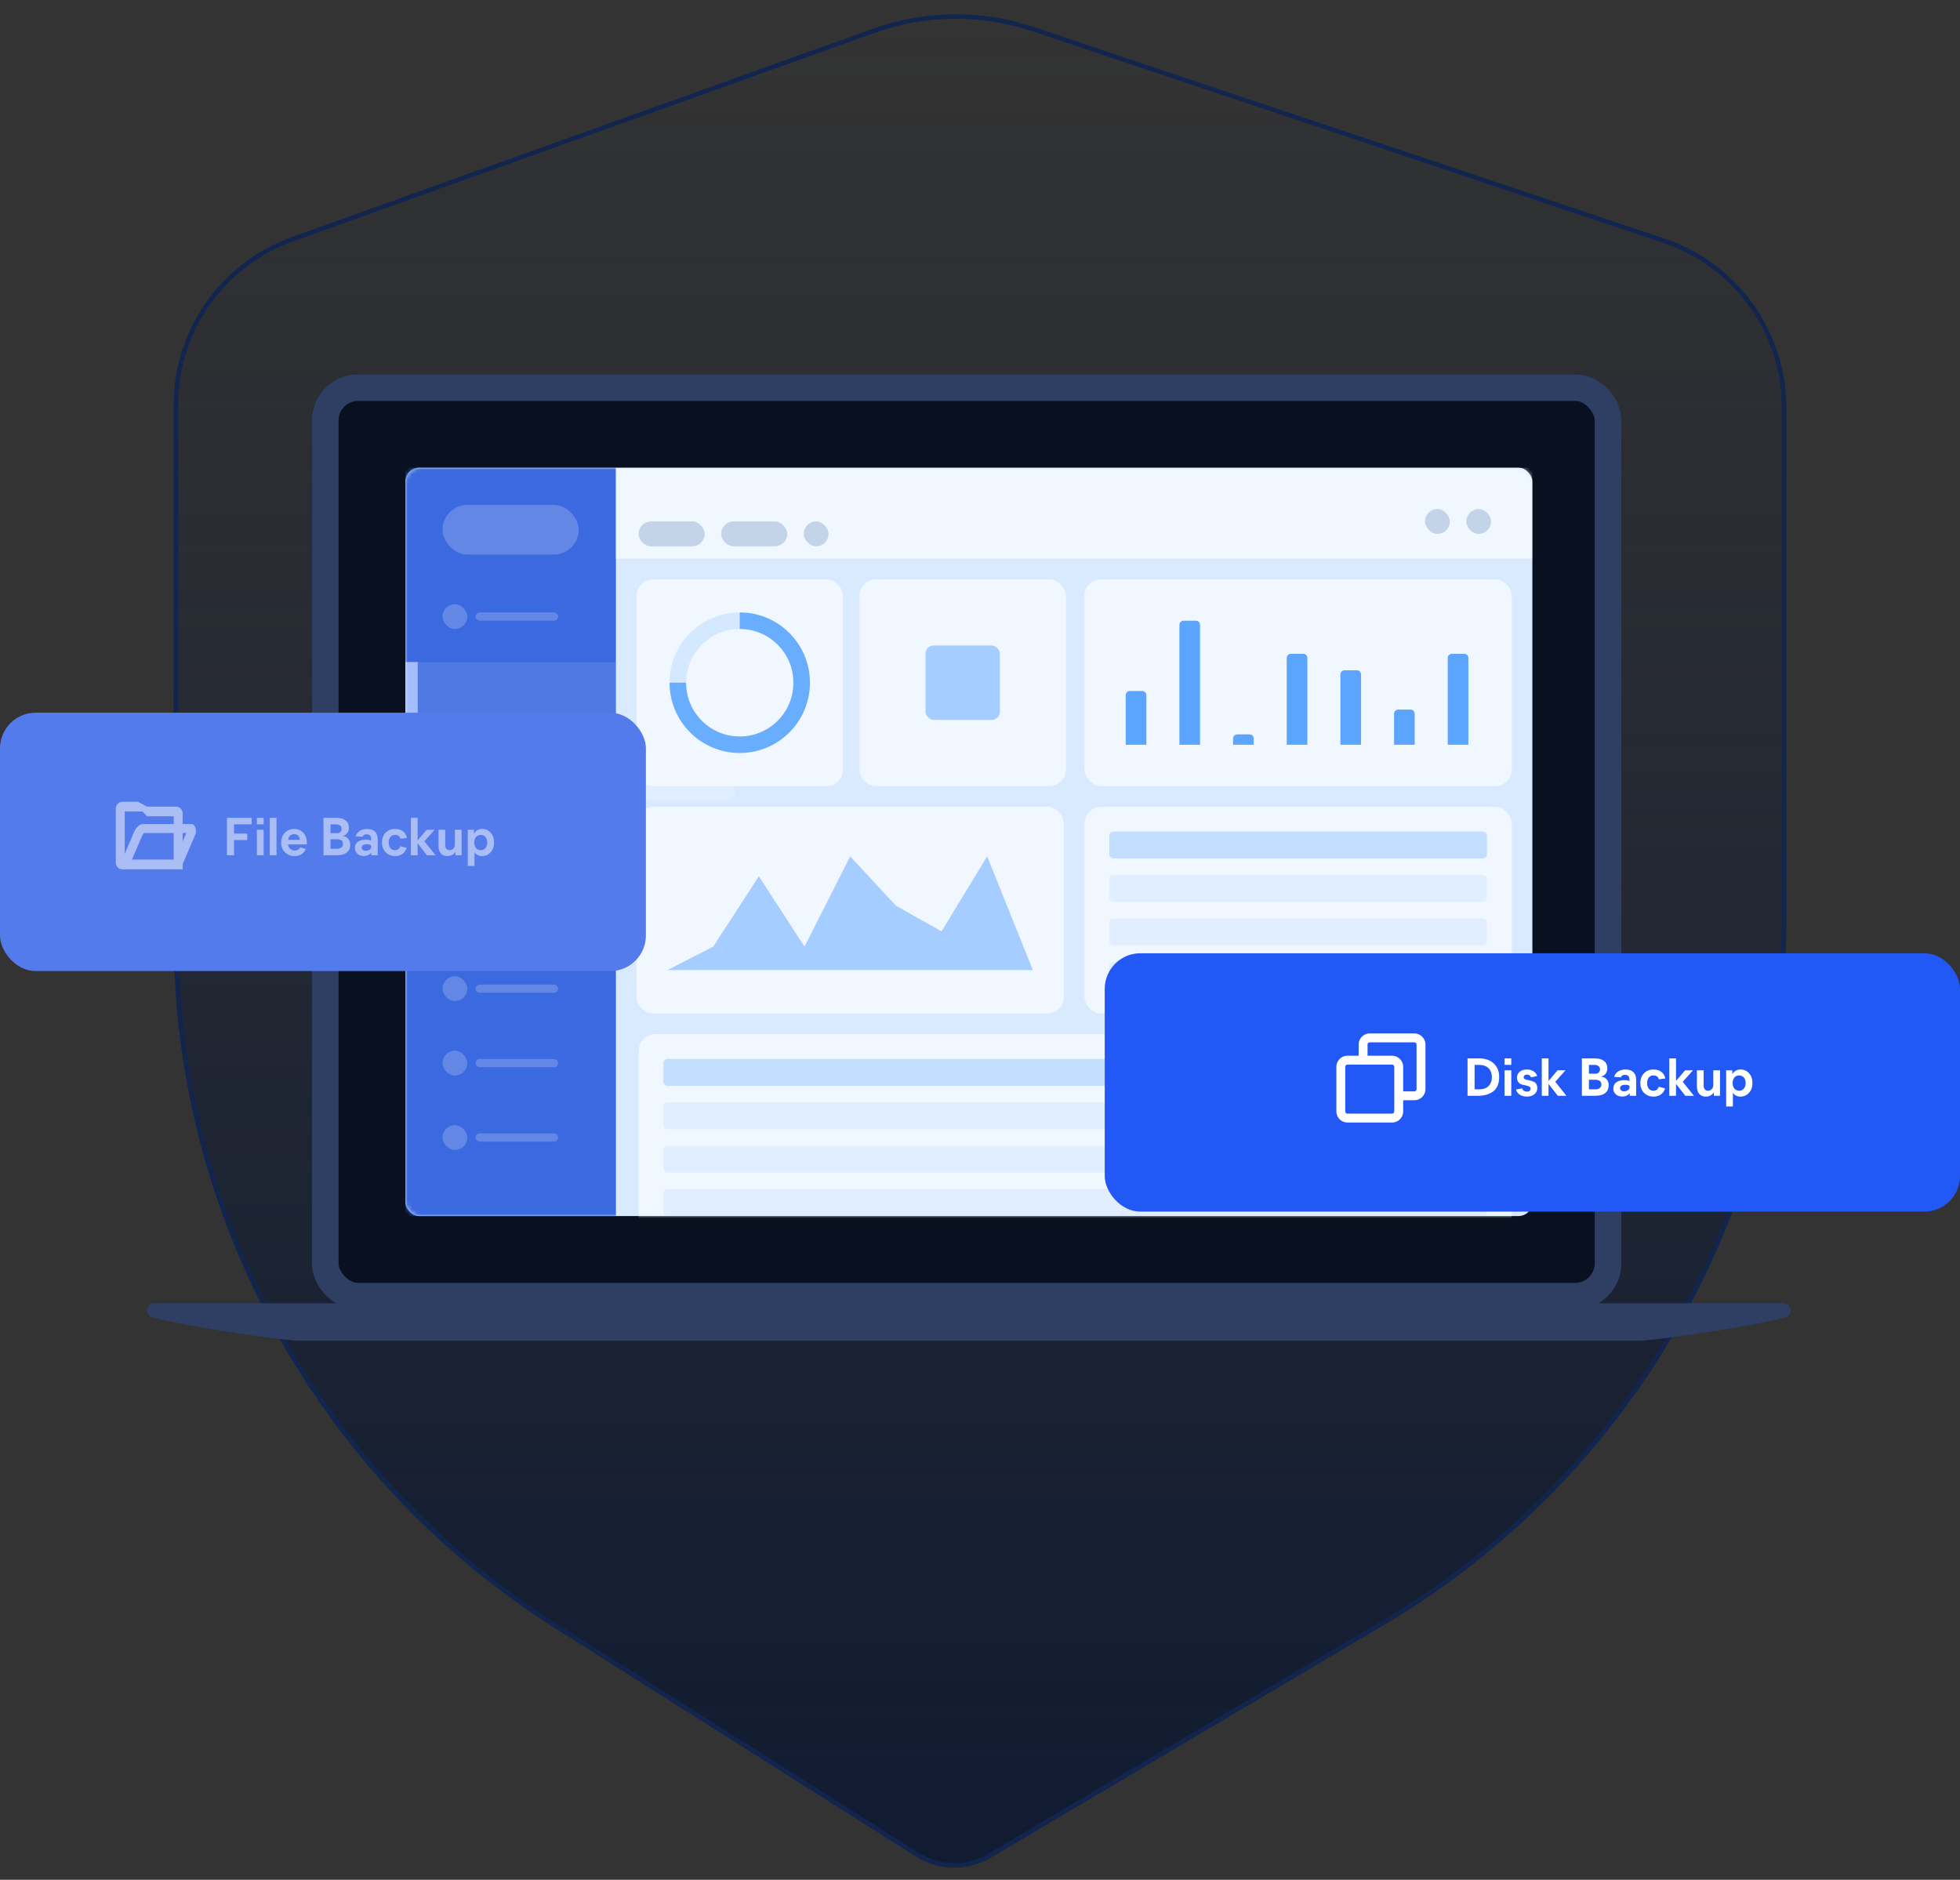 <svg fill="none" height="422" viewBox="0 0 440 422" width="440" xmlns="http://www.w3.org/2000/svg" xmlns:xlink="http://www.w3.org/1999/xlink"><rect x="0" y="0" width="440" height="422" fill="#333333" stroke="none"/><clipPath id="a"><rect height="422" rx="16" width="440"/></clipPath><linearGradient id="b" x1=".5" x2=".5" y1="1.013" y2="0"><stop offset="0" stop-color="#101b32"/><stop offset="1" stop-color="#101b32" stop-opacity="0"/></linearGradient><mask id="c"><rect fill="#fff" height="168" rx="3" width="253" x="91" y="105"/></mask><g clip-path="url(#a)"><path d="m39 90.881v119.107c0 63.082 32.315 121.766 85.623 155.493l81.057 51.283c5.08 3.214 11.531 3.31 16.704.249l88.326-52.271c55.964-33.119 90.29-93.319 90.29-158.349v-114.889c0-17.19-10.983-32.458-27.281-37.924l-141.673-47.513c-11.717-3.93-24.417-3.798-36.051.373l-130.495 46.788c-15.896 5.699-26.5 20.767-26.5 37.653z" fill="url(#b)"/><path d="m39 90.881v119.107c0 63.082 32.315 121.766 85.623 155.493l81.057 51.283c5.08 3.214 11.531 3.31 16.704.249l88.326-52.271c55.964-33.119 90.29-93.319 90.29-158.349v-114.889c0-17.19-10.983-32.458-27.281-37.924l-141.673-47.513c-11.717-3.93-24.417-3.798-36.051.373l-130.495 46.788c-15.896 5.699-26.5 20.767-26.5 37.653zm1 0v119.107q0 23.347 5.85 45.915 5.762 22.227 16.847 42.357 11.085 20.13 26.788 36.884 15.942 17.008 35.673 29.492l81.057 51.283q3.571 2.26 7.797 2.322 4.225.063 7.862-2.089l88.327-52.271q20.703-12.251 37.512-29.408 16.542-16.884 28.26-37.434 11.718-20.552 17.823-43.385 6.204-23.204 6.204-47.261v-114.889q0-6.213-1.921-12.099-1.879-5.753-5.42-10.676-3.54-4.922-8.398-8.533-4.97-3.693-10.86-5.669l-141.673-47.513q-8.628-2.894-17.728-2.8-9.101.094-17.667 3.166l-130.496 46.788q-5.747 2.061-10.575 5.765-4.723 3.624-8.155 8.501-3.432 4.877-5.249 10.546-1.858 5.795-1.858 11.9z" fill="#11254f" fill-rule="evenodd"/><g transform="matrix(-1 0 -0 -1 728 588)"><rect fill="#091121" height="210" rx="10.394" width="294" x="364" y="294"/><rect fill="none" height="204" rx="7.394" stroke="#2f3f63" stroke-width="6" width="288" x="367" y="297"/></g><path d="m33 294.171c0 .627.366 1.21.956 1.422.402.144.812.266 1.228.365.041.01.081.02.122.03 7.578 2.011 28.94 5.012 31.707 5.012h300.974c2.773 0 24.128-3.001 31.706-5.012.041-.011.081-.021.122-.03.417-.098.827-.22 1.229-.365.59-.212.956-.795.956-1.422 0-.892-.723-1.615-1.615-1.615h-365.77c-.892 0-1.615.723-1.615 1.615" fill="#2f3f63"/><rect fill="#d9eaff" height="168" rx="3.12" width="253" x="91" y="105"/><g mask="url(#c)"><rect fill="#fff" height="46.409" opacity=".6" rx="3.707" width="95.918" x="243.449" y="130.061"/><path d="m252.716 167.186h4.634v-11.139c0-.512-.415-.927-.927-.927h-2.78c-.512 0-.927.415-.927.927zm12.048.002h4.634v-26.919c0-.512-.415-.927-.927-.927h-2.78c-.512 0-.927.415-.927.927zm12.048-1.395v1.394h4.634v-1.394c0-.512-.415-.927-.927-.927h-2.78c-.512 0-.927.415-.927.927zm12.047 1.395h4.634v-19.493c0-.512-.415-.927-.927-.927h-2.78c-.512 0-.927.415-.927.927zm12.048-15.782v15.78h4.634v-15.78c0-.512-.415-.927-.927-.927h-2.78c-.512 0-.927.415-.927.927zm12.048 15.783h4.634v-6.963c0-.512-.415-.927-.927-.927h-2.78c-.512 0-.927.415-.927.927zm12.048-.001h4.634v-19.493c0-.512-.415-.927-.927-.927h-2.78c-.512 0-.927.415-.927.927z" fill="#5ca5ff"/><rect fill="#fff" height="46.409" opacity=".6" rx="3.707" width="95.918" x="142.897" y="181.11"/><path d="m149.848 217.774h82.016l-10.252-25.525-10.252 16.841-10.252-5.789-10.252-11.052-10.252 20.262-10.252-15.788-10.252 15.788z" fill="#5ca5ff" opacity=".5"/><rect fill="#fff" height="46.409" opacity=".6" rx="3.707" width="95.918" x="243.449" y="181.11"/><rect fill="#a6ceff" height="6.033" opacity=".6" rx=".927" width="84.797" x="249.009" y="186.68"/><rect fill="#a6ceff" height="6.033" opacity=".2" rx=".927" width="84.797" x="249.009" y="196.425"/><rect fill="#a6ceff" height="6.033" opacity=".2" rx=".927" width="84.797" x="249.009" y="206.171"/><rect fill="#a6ceff" height="6.033" opacity=".2" rx=".927" width="84.797" x="249.009" y="215.917"/><rect fill="#fff" height="46.409" opacity=".6" rx="3.707" width="196.005" x="143.361" y="232.16"/><rect fill="#a6ceff" height="6.033" opacity=".6" rx=".927" width="184.885" x="148.921" y="237.729"/><rect fill="#a6ceff" height="6.033" opacity=".2" rx=".927" width="184.885" x="148.921" y="247.475"/><rect fill="#a6ceff" height="6.033" opacity=".2" rx=".927" width="184.885" x="148.921" y="257.221"/><rect fill="#a6ceff" height="6.033" opacity=".2" rx=".927" width="184.885" x="148.921" y="266.967"/><rect fill="#fff" height="46.409" opacity=".6" rx="3.707" width="46.337" x="142.897" y="130.061"/><ellipse cx="166.066" cy="153.265" fill="none" opacity=".5" rx="13.901" ry="13.923" stroke="#82bcff" stroke-opacity=".5" stroke-width="3.707"/><path d="m172.2 138.73q-2.929-1.241-6.134-1.241v3.707q2.452 0 4.688.947 2.162.916 3.83 2.587 1.669 1.671 2.583 3.837.946 2.241.946 4.698 0 2.457-.946 4.698-.915 2.166-2.583 3.837-1.668 1.671-3.83 2.587-2.236.947-4.688.947-2.452 0-4.688-.947-2.162-.916-3.83-2.587-1.669-1.671-2.583-3.837-.946-2.241-.946-4.698h-3.707q0 3.208 1.238 6.14 1.196 2.831 3.375 5.014 2.18 2.183 5.007 3.381 2.929 1.241 6.134 1.241 3.205 0 6.134-1.241 2.828-1.198 5.007-3.381 2.179-2.183 3.375-5.014 1.238-2.933 1.238-6.14 0-3.208-1.238-6.14-1.196-2.831-3.375-5.014-2.18-2.183-5.007-3.381z" fill="#0072ff" fill-rule="evenodd" opacity=".5"/><rect fill="#fff" height="46.409" opacity=".6" rx="3.707" width="46.337" x="192.941" y="130.061"/><rect fill="#5ca5ff" height="16.707" opacity=".5" rx="1.853" width="16.681" x="207.769" y="144.912"/><path d="m91 273h47.264v-168h-47.264z" fill="#3b69df"/><rect fill="#fff" height="11.138" opacity=".2" rx="5.56" width="30.582" x="99.341" y="113.354"/><path d="m138.264 105h205.736v20.42h-205.736z" fill="#fff" opacity=".6"/><rect fill="#124a8c" height="5.569" opacity=".2" rx="2.785" width="14.828" x="143.361" y="117.066"/><rect fill="#124a8c" height="5.569" opacity=".2" rx="2.785" width="14.828" x="161.896" y="117.066"/><rect fill="#124a8c" height="5.569" opacity=".2" rx="2.78" width="5.56" x="180.43" y="117.066"/><rect fill="#124a8c" height="5.569" opacity=".2" rx="2.78" width="5.56" x="319.905" y="114.282"/><rect fill="#124a8c" height="5.569" opacity=".2" rx="2.78" width="5.56" x="329.172" y="114.282"/><rect fill="#fff" height="5.569" opacity=".2" rx="2.78" width="5.56" x="99.34" y="135.63"/><rect fill="#fff" height="1.856" opacity=".2" rx=".928" width="18.535" x="106.754" y="137.486"/><rect fill="#fff" height="4" opacity=".2" rx="2" width="40" x="125" y="175.63"/><path d="m91 148.624h47.264v12.994h-47.264z" fill="#fff" opacity=".1"/><path d="m91 148.624h2.78v12.994h-2.78z" fill="#a4bdff"/><g fill="#fff"><rect height="1.856" opacity=".2" rx=".928" width="18.535" x="106.754" y="170.901"/><rect height="5.569" opacity=".2" rx="2.78" width="5.56" x="99.34" y="202.459"/><rect height="1.856" opacity=".2" rx=".928" width="18.535" x="106.754" y="204.315"/><rect height="5.569" opacity=".2" rx="2.78" width="5.56" x="99.34" y="185.751"/><rect height="1.856" opacity=".2" rx=".928" width="18.535" x="106.754" y="187.608"/><rect height="5.569" opacity=".2" rx="2.78" width="5.56" x="99.34" y="252.58"/><rect height="1.856" opacity=".2" rx=".928" width="18.535" x="106.754" y="254.436"/><rect height="5.569" opacity=".2" rx="2.78" width="5.56" x="99.34" y="235.873"/><rect height="1.856" opacity=".2" rx=".928" width="18.535" x="106.754" y="237.729"/><rect height="5.569" opacity=".2" rx="2.78" width="5.56" x="99.34" y="219.166"/><rect height="1.856" opacity=".2" rx=".928" width="18.535" x="106.754" y="221.022"/></g></g><rect fill="#547beb" height="58" rx="8" width="145" y="160"/><path d="m50.948 183.6h5.544v1.452h-3.96v2.088h2.964v1.452h-2.964v3.408h-1.584zm8.232 0v1.452h-1.512v-1.452zm0 2.676v5.724h-1.512v-5.724zm1.38 5.724v-8.4h1.512v8.4zm6.84-1.776 1.26.36q-.72 1.596-2.508 1.596-1.332 0-2.184-.852-.852-.852-.852-2.172 0-1.308.822-2.184.822-.876 2.07-.876 1.248 0 2.064.834.816.834.816 2.274v.36h-4.236q.108.624.516 1.002.408.378.996.378.852 0 1.236-.72zm-1.362-2.964q-.543 0-.898.324-.355.324-.476.948h2.628q0-.624-.362-.948-.362-.324-.892-.324zm12.294-1.416q0 .684-.39 1.206-.39.522-1.086.63.936.096 1.344.648.432.552.432 1.248 0 1.164-.762 1.794-.762.63-2.262.63h-2.988v-8.4h2.892q1.356 0 2.088.594.732.594.732 1.65zm-2.952-.78h-1.176v1.98h1.38q.552 0 .828-.27.276-.27.276-.726 0-.432-.318-.708-.318-.276-.99-.276zm1.62 4.404q0-1.068-1.416-1.068h-1.38v2.148h1.404q.672 0 1.032-.294.36-.294.36-.786zm7.8-1.092v3.624h-1.428v-.564h-.048q-.204.324-.666.528-.462.204-.978.204-.876 0-1.44-.504-.564-.504-.564-1.284 0-.888.654-1.392.654-.504 1.794-.504.792 0 1.176.216v-.42q0-.468-.258-.726-.258-.258-.714-.258-.744 0-.972.564l-1.512-.12q.252-.78.924-1.212.672-.432 1.656-.432 1.14 0 1.758.588.618.588.618 1.692zm-3.306 1.35q-.294.198-.294.534 0 .336.24.534.24.198.672.198.492 0 .852-.252.36-.252.36-.588v-.372q-.276-.252-1.032-.252-.504 0-.798.198zm7.134-3.63q2.244 0 2.736 2.004l-1.464.204q-.24-.876-1.236-.876-.66 0-1.032.474-.372.474-.372 1.242 0 .768.372 1.242.372.474 1.032.474.468 0 .78-.234.312-.234.432-.654l1.416.36q-.264.888-.936 1.368-.672.48-1.644.48-1.32 0-2.142-.852-.822-.852-.822-2.196 0-1.38.828-2.208.828-.828 2.052-.828zm5.124 3.228v2.676h-1.512v-8.4h1.512v5.064l2.028-2.388h1.788l-2.304 2.58 2.508 3.144h-1.932zm9.876-3.048v5.724h-1.38v-.708h-.06q-.24.384-.702.636-.462.252-1.038.252-.936 0-1.47-.594-.534-.594-.534-1.638v-3.672h1.512v3.384q0 .576.258.888.258.312.702.312.516 0 .858-.36.342-.36.342-.936v-3.288zm6.528.672q.756.852.756 2.196 0 1.344-.774 2.19-.774.846-1.926.846-.588 0-1.032-.246-.444-.246-.66-.642v3.108h-1.512v-8.124h1.392v.828h.024q.276-.504.768-.756.492-.252 1.056-.252 1.152 0 1.908.852zm-.768 2.196q0-.756-.396-1.236-.396-.48-1.068-.48-.672 0-1.068.474-.396.474-.396 1.242 0 .756.396 1.236.396.48 1.068.48.672 0 1.068-.486.396-.486.396-1.23z" fill="#fff" opacity=".5"/><g fill="#fff" fill-rule="evenodd" opacity=".5"><path d="m27.5 180c-.828 0-1.5.672-1.5 1.5v12.165c0 .828.672 1.5 1.5 1.5h13.5v-12.583c0-.828-.672-1.5-1.5-1.5h-2.5v.001h-4l-2-1.083zm4.5 2.168h-4v10.832h11v-9.75h-3v.001h-3z"/><path d="m32 185h11c.829 0 1 1.172 1 2l-3 7c-.375.891-.172 1-1 1h-11c-.829 0-2-.171-2-1l3-7c.383-.928 1.172-2 2-2zm.311 2h9.513l-2.571 6h-9.648l2.234-5.212q.202-.488.472-.788z"/></g><rect fill="#2258f6" height="58" rx="8" width="192" x="248" y="214"/><path d="m336.552 241.8q0 1.128-.372 1.962-.372.834-1.044 1.308-.672.474-1.506.702-.834.228-1.866.228h-2.316v-8.4h2.556q2.124 0 3.336 1.146 1.212 1.146 1.212 3.054zm-1.644 0q0-1.26-.75-1.998-.75-.738-2.094-.738h-1.032v5.484h1.044q1.344 0 2.088-.738.744-.738.744-2.01zm4.356-4.2v1.452h-1.512v-1.452zm0 2.676v5.724h-1.512v-5.724zm3.492 5.904q-.924 0-1.566-.414-.642-.414-.882-1.17l1.392-.264q.096.336.396.534.3.198.696.198.384 0 .6-.186.216-.186.216-.51 0-.3-.318-.456-.318-.156-.762-.234-.444-.078-.894-.21-.45-.132-.768-.516-.318-.384-.318-1.032 0-.816.606-1.32.606-.504 1.59-.504.888 0 1.518.402.63.402.81 1.062l-1.404.3q-.048-.276-.294-.45-.246-.174-.594-.174-.336 0-.534.162-.198.162-.198.414 0 .264.228.414.228.15.564.204.336.054.738.162.402.108.738.252.336.144.564.51.228.366.228.906 0 .864-.648 1.392-.648.528-1.704.528zm4.872-2.856v2.676h-1.512v-8.4h1.512v5.064l2.028-2.388h1.788l-2.304 2.58 2.508 3.144h-1.932zm13.2-3.48q0 .684-.39 1.206-.39.522-1.086.63.936.096 1.344.648.432.552.432 1.248 0 1.164-.762 1.794-.762.63-2.262.63h-2.988v-8.4h2.892q1.356 0 2.088.594.732.594.732 1.65zm-2.952-.78h-1.176v1.98h1.38q.552 0 .828-.27.276-.27.276-.726 0-.432-.318-.708-.318-.276-.99-.276zm1.62 4.404q0-1.068-1.416-1.068h-1.38v2.148h1.404q.672 0 1.032-.294.36-.294.36-.786zm7.8-1.092v3.624h-1.428v-.564h-.048q-.204.324-.666.528-.462.204-.978.204-.876 0-1.44-.504-.564-.504-.564-1.284 0-.888.654-1.392.654-.504 1.794-.504.792 0 1.176.216v-.42q0-.468-.258-.726-.258-.258-.714-.258-.744 0-.972.564l-1.512-.12q.252-.78.924-1.212.672-.432 1.656-.432 1.14 0 1.758.588.618.588.618 1.692zm-3.306 1.35q-.294.198-.294.534 0 .336.24.534.24.198.672.198.492 0 .852-.252.36-.252.36-.588v-.372q-.276-.252-1.032-.252-.504 0-.798.198zm7.134-3.63q2.244 0 2.736 2.004l-1.464.204q-.24-.876-1.236-.876-.66 0-1.032.474-.372.474-.372 1.242 0 .768.372 1.242.372.474 1.032.474.468 0 .78-.234.312-.234.432-.654l1.416.36q-.264.888-.936 1.368-.672.48-1.644.48-1.32 0-2.142-.852-.822-.852-.822-2.196 0-1.38.828-2.208.828-.828 2.052-.828zm5.124 3.228v2.676h-1.512v-8.4h1.512v5.064l2.028-2.388h1.788l-2.304 2.58 2.508 3.144h-1.932zm9.876-3.048v5.724h-1.38v-.708h-.06q-.24.384-.702.636-.462.252-1.038.252-.936 0-1.47-.594-.534-.594-.534-1.638v-3.672h1.512v3.384q0 .576.258.888.258.312.702.312.516 0 .858-.36.342-.36.342-.936v-3.288zm6.528.672q.756.852.756 2.196 0 1.344-.774 2.19-.774.846-1.926.846-.588 0-1.032-.246-.444-.246-.66-.642v3.108h-1.512v-8.124h1.392v.828h.024q.276-.504.768-.756.492-.252 1.056-.252 1.152 0 1.908.852zm-.768 2.196q0-.756-.396-1.236-.396-.48-1.068-.48-.672 0-1.068.474-.396.474-.396 1.242 0 .756.396 1.236.396.48 1.068.48.672 0 1.068-.486.396-.486.396-1.23z" fill="#fff"/><g fill="none" opacity="0"><path d="m298 229h24v24h-24z"/><path d="m298.5 229.5h23v23h-23z"/></g><path d="m315 247h2.5q.123 0 .245-.012.122-.012.243-.036.12-.024.238-.06.117-.036.231-.083.114-.047.222-.105.108-.058.21-.126.102-.068.197-.146.095-.078.182-.165.087-.087.165-.182.078-.095.146-.197.068-.102.126-.21.058-.108.105-.222.047-.114.083-.231.036-.117.06-.238.024-.12.036-.243.012-.122.012-.245v-10q0-.123-.012-.245-.012-.122-.036-.243-.024-.12-.06-.238-.036-.118-.083-.231-.047-.113-.105-.222-.058-.108-.126-.21-.068-.102-.146-.197-.078-.095-.165-.182-.087-.087-.182-.165-.095-.078-.197-.146-.102-.068-.21-.126-.108-.058-.222-.105-.114-.047-.231-.083-.117-.036-.238-.06-.12-.024-.243-.036-.122-.012-.245-.012h-10q-.123 0-.245.012-.122.012-.243.036-.12.024-.238.06-.118.036-.231.083-.113.047-.222.105-.108.058-.21.126-.102.068-.197.146-.095.078-.182.165-.087.087-.165.182-.078.095-.146.197-.068.102-.126.21-.058.108-.105.222-.047.113-.083.231-.036.118-.06.238-.024.12-.036.243-.012.122-.012.245v2.5h-2.5q-.123 0-.245.012-.122.012-.243.036-.12.024-.238.06-.118.036-.231.083-.113.047-.222.105-.108.058-.21.126-.102.068-.197.146-.095.078-.182.165-.087.087-.165.182-.078.095-.146.197-.068.102-.126.21-.058.108-.105.222-.047.113-.083.231-.036.118-.06.238-.024.12-.036.243-.012.122-.012.245v10q0 .123.012.245.012.122.036.243.024.12.06.238.036.117.083.231.047.114.105.222.058.108.126.21.068.102.146.197.078.095.165.182.087.087.182.165.095.078.197.146.102.068.21.126.108.058.222.105.113.047.231.083.118.036.238.06.12.024.243.036.122.012.245.012h10q.123 0 .245-.012.122-.012.243-.036.12-.024.238-.06.117-.036.231-.083.114-.047.222-.105.108-.058.21-.126.102-.068.197-.146.095-.078.182-.165.087-.087.165-.182.078-.095.146-.197.068-.102.126-.21.058-.108.105-.222.047-.114.083-.231.036-.117.06-.238.024-.12.036-.243.012-.122.012-.245zm-2 0v-7.5q0-.049-.01-.098-.01-.048-.029-.094-.019-.045-.046-.086-.027-.041-.062-.076-.035-.035-.076-.062-.041-.027-.086-.046-.045-.019-.094-.028-.048-.01-.098-.01h-10q-.049 0-.098.01-.048.01-.094.028-.045.019-.086.046-.041.027-.076.062-.035.035-.062.076-.027.041-.046.086-.019.045-.028.094-.01.048-.01.098v10q0 .049.01.098.01.048.028.094.019.045.046.086.027.041.062.076.035.035.076.062.041.027.086.046.045.019.094.029.048.01.098.01h10q.049 0 .098-.01.048-.01.094-.029.045-.019.086-.046.041-.027.076-.062.035-.035.062-.076.027-.041.046-.086.019-.045.029-.094.01-.048.01-.098zm-6-10v-2.5q0-.049.01-.098.01-.048.028-.094.019-.045.046-.086.027-.041.062-.076.035-.035.076-.062.041-.027.086-.046.045-.019.094-.028.048-.01.098-.01h10q.049 0 .098.01.048.01.094.028.045.019.086.046.041.027.076.062.035.035.062.076.027.041.046.086.019.045.029.094.01.048.01.098v10q0 .049-.01.098-.01.048-.029.094-.019.045-.046.086-.027.041-.062.076-.035.035-.076.062-.041.027-.086.046-.045.019-.094.029-.048.01-.098.01h-2.5v-5.5q0-.123-.012-.245-.012-.122-.036-.243-.024-.12-.06-.238-.036-.118-.083-.231-.047-.113-.105-.222-.058-.108-.126-.21-.068-.102-.146-.197-.078-.095-.165-.182-.087-.087-.182-.165-.095-.078-.197-.146-.102-.068-.21-.126-.108-.058-.222-.105-.114-.047-.231-.083-.117-.036-.238-.06-.12-.024-.243-.036-.122-.012-.245-.012z" fill="#fff" fill-rule="evenodd"/></g></svg>